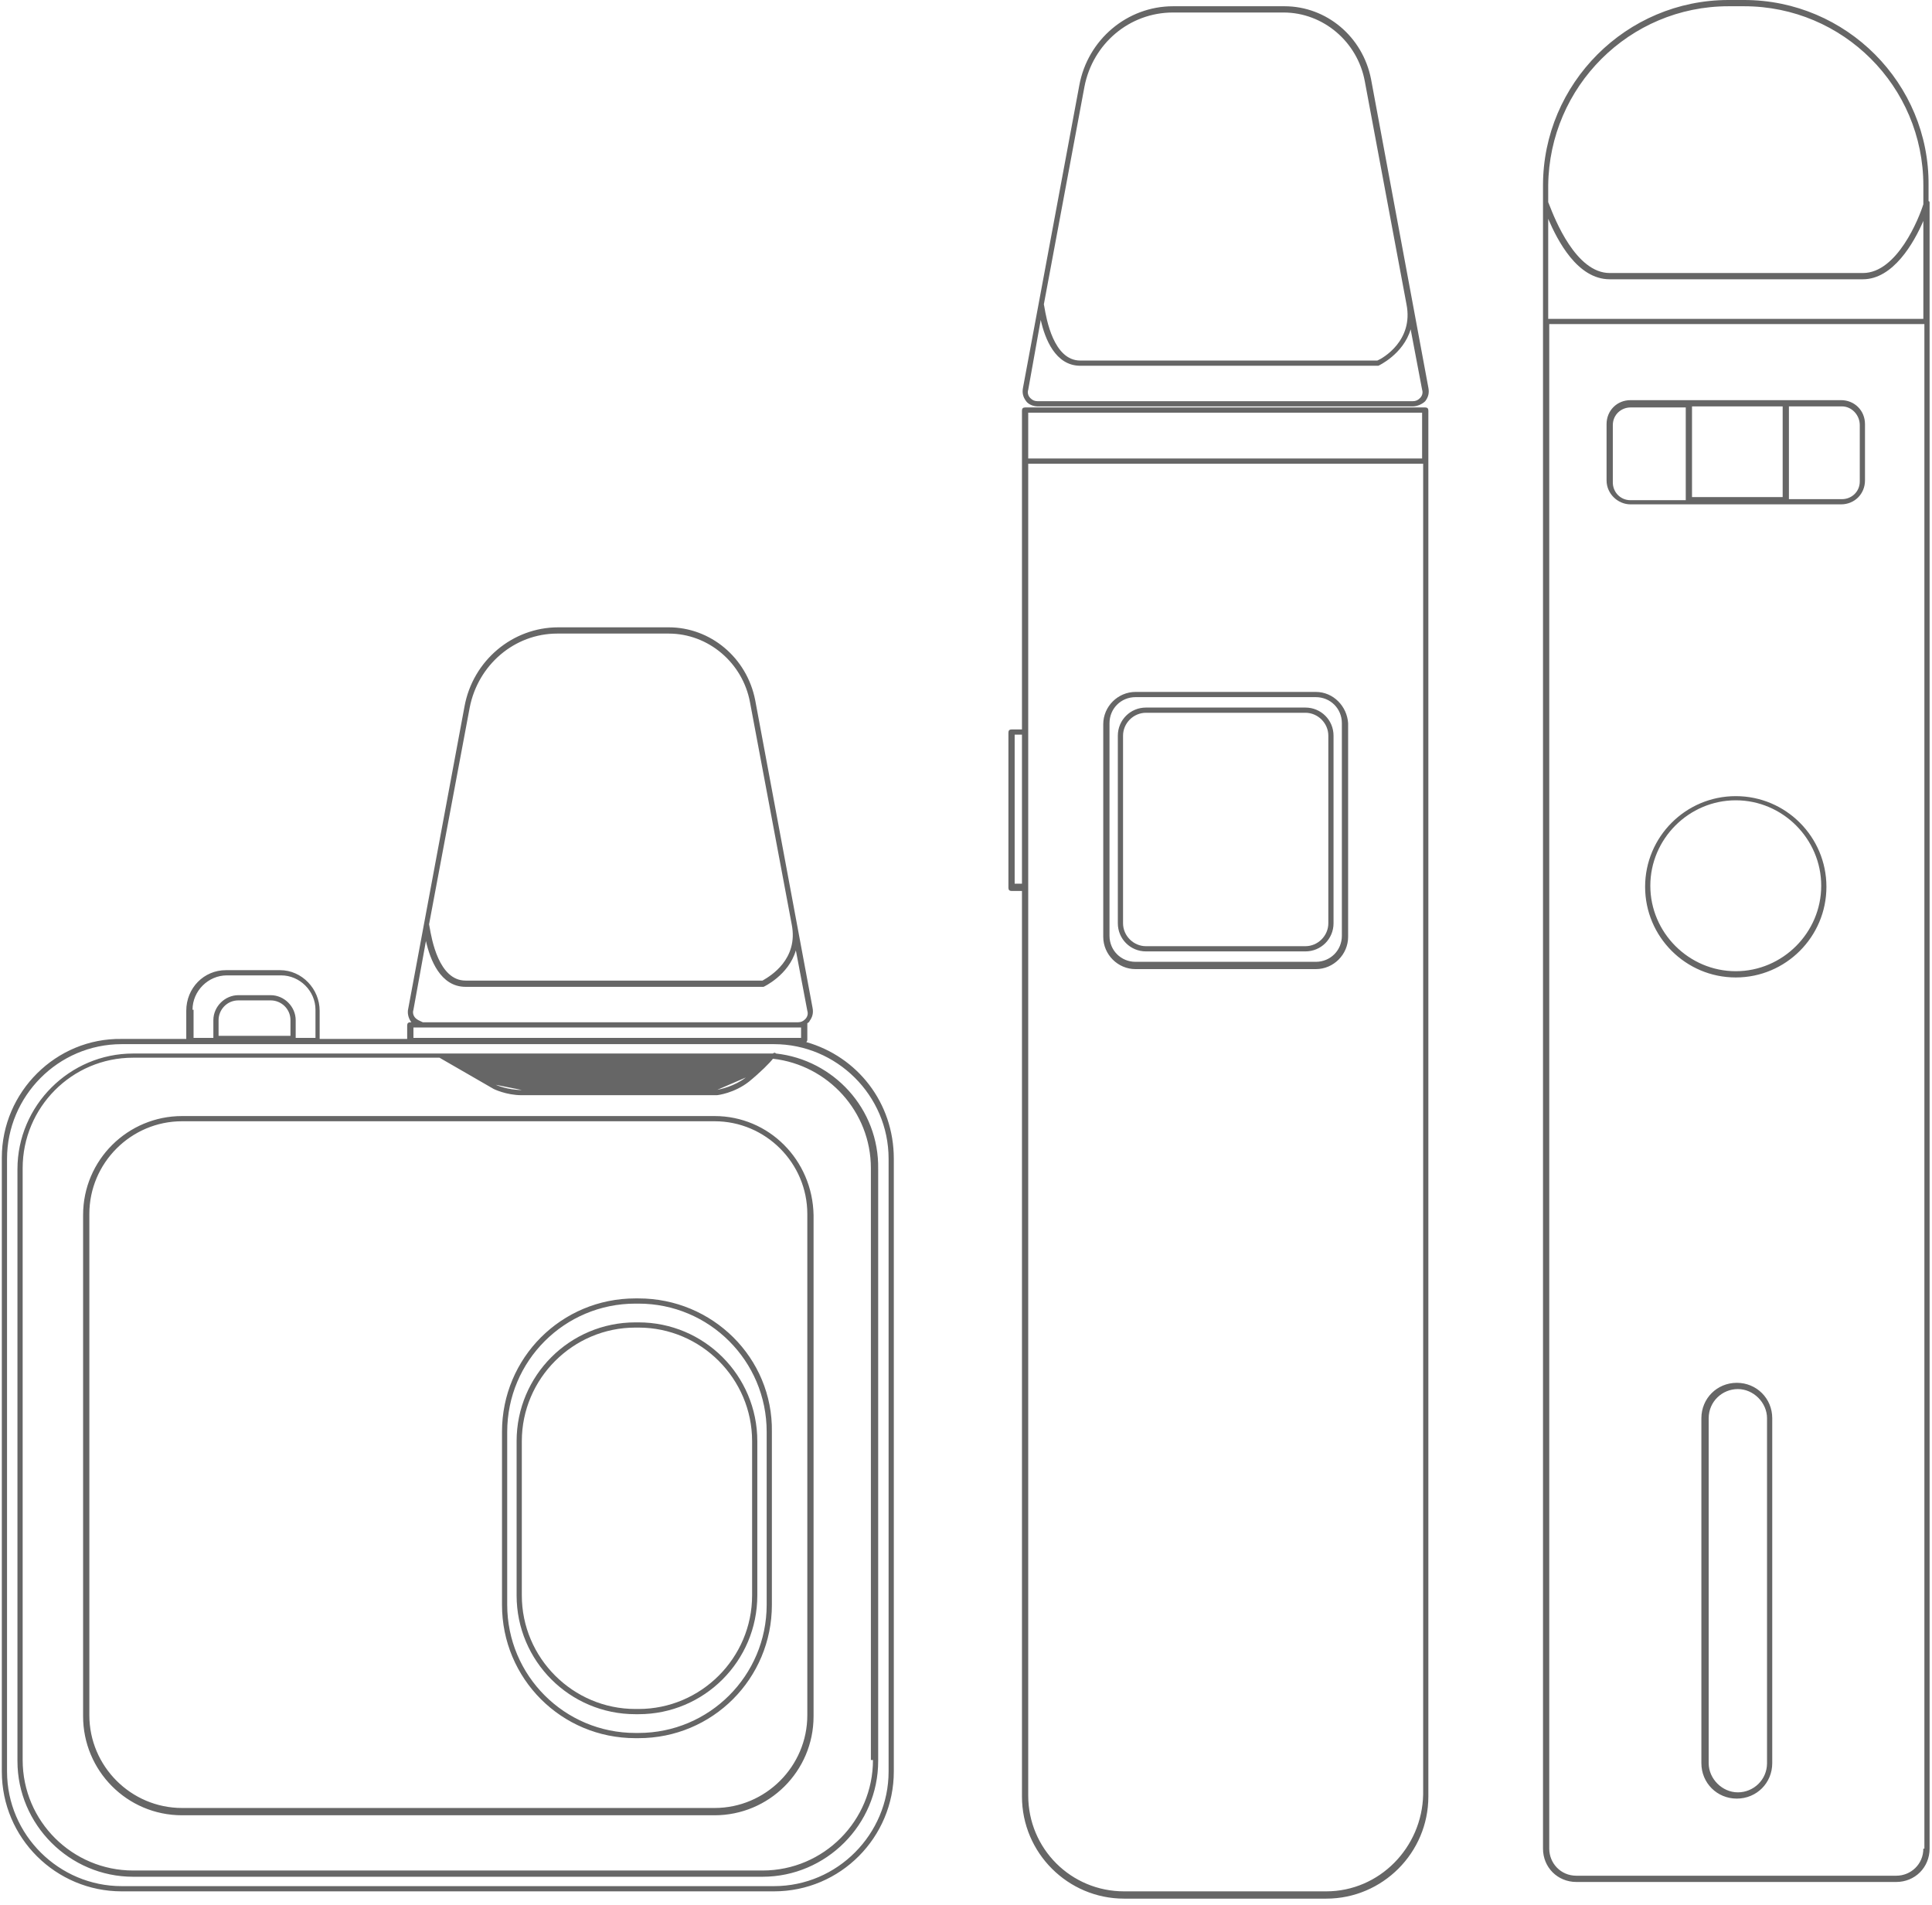 <svg width="288" height="284" viewBox="0 0 288 284" fill="none" xmlns="http://www.w3.org/2000/svg">
<path fill-rule="evenodd" clip-rule="evenodd" d="M287.486 29.98C287.642 29.98 287.642 30.135 287.642 30.29V30.601V47.998V275.564C287.642 278.36 285.467 280.535 282.671 280.535H234.983C232.187 280.535 230.012 278.36 230.012 275.564V47.998V27.65C230.012 12.427 242.439 0 257.662 0H259.992C275.215 0 287.642 12.427 287.486 27.65V29.98ZM259.992 0.932H257.662C242.905 0.932 230.944 12.893 230.789 27.65V30.135C230.82 30.197 230.88 30.351 230.969 30.578C231.772 32.635 234.918 40.698 239.954 40.698H277.7C282.826 40.698 286.088 32.465 286.71 30.446V27.65C286.71 12.893 274.749 0.932 259.992 0.932ZM282.671 279.603C284.846 279.603 286.71 277.894 286.71 275.564H286.865V48.309H230.944V275.564C230.944 277.738 232.653 279.603 234.983 279.603H282.671ZM230.789 47.532H286.71V32.931C285.312 36.193 282.205 41.63 277.7 41.63H239.954C235.138 41.63 232.187 35.882 230.789 32.62V47.532ZM243.06 75.182H274.438C276.457 75.182 278.011 73.629 278.011 71.609V63.221C278.011 61.202 276.457 59.648 274.438 59.648H266.05H251.604H243.06C241.041 59.648 239.488 61.202 239.488 63.221V71.609C239.488 73.629 241.196 75.182 243.06 75.182ZM277.234 63.376V71.764C277.234 73.318 275.991 74.405 274.593 74.405H266.671V60.58H274.593C275.991 60.58 277.234 61.823 277.234 63.376ZM265.739 60.58V74.094H252.225V60.58H265.739ZM240.42 63.376C240.42 61.823 241.662 60.736 243.06 60.736H251.293V74.561H243.06C241.507 74.561 240.42 73.318 240.42 71.92V63.376ZM245.234 132.19C245.234 124.734 251.292 118.676 258.748 118.676C266.204 118.676 272.262 124.734 272.262 132.19C272.262 139.646 266.204 145.704 258.748 145.704C251.292 145.704 245.234 139.646 245.234 132.19ZM246.011 132.034C246.011 139.024 251.758 144.772 258.748 144.772C265.738 144.772 271.486 139.024 271.486 132.034C271.486 125.044 265.738 119.297 258.748 119.297C251.758 119.297 246.011 125.044 246.011 132.034ZM253.622 211.41C253.622 208.459 255.952 206.129 258.904 206.129C261.855 206.129 264.185 208.459 264.185 211.41V262.826C264.185 265.778 261.855 268.108 258.904 268.108C255.952 268.108 253.622 265.778 253.622 262.826V211.41ZM259.059 267.176C261.389 267.176 263.408 265.312 263.408 262.826V211.41C263.408 209.08 261.389 207.061 259.059 207.061C256.729 207.061 254.71 208.925 254.71 211.41V262.826C254.71 265.156 256.729 267.176 259.059 267.176ZM210.594 60.581H154.674C154.052 60.581 153.276 60.27 152.965 59.804C152.499 59.183 152.344 58.561 152.499 57.785L160.887 12.738C162.13 5.903 168.032 0.932 174.867 0.932H191.488C197.701 0.932 203.138 5.437 204.381 11.806L212.924 57.785C213.079 58.561 212.924 59.183 212.458 59.804C211.992 60.27 211.215 60.581 210.594 60.581ZM174.867 1.864C168.343 1.864 162.906 6.524 161.664 12.893L155.606 45.358C155.623 45.411 155.649 45.562 155.688 45.787L155.688 45.787L155.688 45.788C155.988 47.535 157.054 53.746 161.042 53.746H205.313C206.089 53.435 210.749 50.794 209.662 45.358L203.449 12.116C202.361 6.213 197.235 1.864 191.333 1.864H174.867ZM161.042 54.523C157.314 54.523 155.761 50.484 155.14 47.688L153.276 58.095C153.12 58.561 153.276 59.027 153.586 59.338C153.897 59.649 154.208 59.804 154.674 59.804H210.594C211.06 59.804 211.371 59.649 211.681 59.338C211.992 59.027 212.147 58.561 211.992 58.095L210.283 49.086C209.196 52.814 205.468 54.523 205.468 54.523H205.313H161.042ZM152.809 60.736H212.457C212.768 60.736 212.923 60.891 212.923 61.202V267.797C212.923 276.185 206.088 283.02 197.7 283.02H167.565C159.177 283.02 152.343 276.185 152.343 267.797V132.811H150.789C150.479 132.811 150.323 132.656 150.323 132.345V109.2C150.323 108.89 150.479 108.734 150.789 108.734H152.343V61.202C152.343 60.891 152.498 60.736 152.809 60.736ZM211.991 68.347V61.513H153.275V68.347H211.991ZM151.255 109.511V131.724H152.343V109.511H151.255ZM167.565 281.933H197.7C205.622 281.933 211.991 275.409 212.147 267.486V69.124H153.275V109.045V132.19V267.642C153.275 275.564 159.643 281.933 167.565 281.933ZM169.274 103.142H196.147C198.788 103.142 200.807 105.317 200.962 107.802V139.646C200.962 142.286 198.788 144.461 196.147 144.461H169.274C166.633 144.461 164.459 142.286 164.459 139.646V107.957C164.459 105.317 166.633 103.142 169.274 103.142ZM196.147 143.374C198.322 143.374 200.03 141.665 200.03 139.49V107.802C200.03 105.627 198.322 103.919 196.147 103.919H169.274C167.099 103.919 165.391 105.627 165.391 107.802V139.49C165.391 141.665 167.099 143.374 169.274 143.374H196.147ZM194.594 105.472H170.828C168.498 105.472 166.634 107.336 166.634 109.666V137.626C166.634 139.956 168.498 141.82 170.828 141.82H194.594C196.924 141.82 198.788 139.956 198.788 137.626V109.666C198.788 107.336 196.924 105.472 194.594 105.472ZM198.012 137.626C198.012 139.49 196.458 141.044 194.594 141.044H170.828C168.964 141.044 167.411 139.49 167.411 137.626V109.666C167.411 107.802 168.964 106.249 170.828 106.249H194.594C196.458 106.249 198.012 107.802 198.012 109.666V137.626ZM120.346 155.025C120.346 155.18 120.191 155.335 120.191 155.335C127.802 157.51 133.239 164.345 133.239 172.733V264.069C133.239 273.856 125.317 281.933 115.375 281.933H18.136C8.35 281.933 0.272 274.011 0.272 264.069V172.577C0.272 162.791 8.35 154.714 18.136 154.869H27.767V150.675C27.767 147.258 30.407 144.617 33.669 144.617H41.747C45.009 144.617 47.65 147.413 47.65 150.675V154.869H60.698V152.85C60.698 152.539 60.853 152.384 61.164 152.384H61.319C60.853 151.762 60.698 150.986 60.853 150.364L69.241 105.317C70.484 98.483 76.386 93.512 83.221 93.512H99.687C105.9 93.512 111.337 98.017 112.579 104.385L121.123 150.209C121.278 150.986 121.123 151.607 120.657 152.228C120.657 152.324 120.598 152.361 120.516 152.412C120.465 152.443 120.406 152.48 120.346 152.539V155.025ZM83.066 94.444C76.697 94.444 71.26 99.104 70.018 105.473L63.96 137.782C63.977 137.836 64.003 137.987 64.042 138.213C64.342 139.959 65.408 146.17 69.396 146.17H113.667C113.684 146.16 113.704 146.148 113.725 146.136C113.741 146.126 113.758 146.116 113.776 146.106C114.802 145.504 119.061 143.005 118.016 137.782L111.803 104.696C110.715 98.793 105.589 94.444 99.687 94.444H83.066ZM61.63 150.52C61.474 150.986 61.63 151.452 61.94 151.762C62.178 152 62.506 152.146 62.786 152.272C62.845 152.298 62.902 152.324 62.956 152.349C62.98 152.361 63.005 152.372 63.028 152.384H118.948C119.414 152.384 119.725 152.228 120.036 151.918C120.346 151.607 120.502 151.141 120.346 150.675L118.638 141.666C117.55 145.394 113.822 147.102 113.822 147.102H113.667H69.396C65.668 147.102 64.115 143.064 63.494 140.268L61.63 150.52ZM63.028 153.16H61.63V154.714H115.375H119.414V153.16H118.793H63.028ZM33.825 145.394C31.029 145.394 28.699 147.724 28.699 150.52H28.854V154.714H31.805V152.073C31.805 150.054 33.514 148.345 35.533 148.345H40.349C42.368 148.345 44.077 150.054 44.077 152.073V154.714H47.028V150.52C47.028 147.724 44.698 145.394 41.902 145.394H33.825ZM32.582 152.073V154.403H43.3V152.073C43.3 150.364 41.902 149.122 40.349 149.122H35.533C33.825 149.122 32.582 150.52 32.582 152.073ZM115.375 281.156C124.851 281.156 132.462 273.39 132.462 264.069V172.733C132.462 163.257 124.696 155.646 115.375 155.646H61.164H47.339H28.233H18.136C8.661 155.646 1.049 163.413 1.049 172.733V264.069C1.049 273.545 8.816 281.156 18.136 281.156H115.375ZM115.219 157.043C115.375 156.888 115.53 156.888 115.685 157.043C124.229 157.975 131.063 165.276 130.908 174.285V262.516C130.908 271.991 123.141 279.758 113.666 279.758H19.844C10.368 279.758 2.602 271.991 2.602 262.516V174.285C2.602 164.81 10.368 157.043 19.844 157.043H113.821H115.219ZM111.181 160.616C109.447 161.949 107.371 162.367 106.915 162.459ZM106.915 162.459L106.915 162.459ZM106.915 162.459C106.84 162.474 106.809 162.48 106.831 162.48ZM106.831 162.48H77.784ZM77.784 162.48C75.609 162.48 73.9 161.703 73.9 161.703ZM73.9 161.703L67.221 157.82ZM67.221 157.82H113.666ZM113.666 157.82L114.287 157.82ZM113.666 278.826C122.831 278.826 130.131 271.37 130.131 262.36H129.821V174.13C129.821 165.742 123.452 158.752 115.219 157.82C114.753 158.441 113.355 159.839 111.647 161.237C109.472 162.946 106.987 163.257 106.831 163.257H77.784C75.454 163.257 73.59 162.325 73.59 162.325L65.512 157.665H19.844C10.679 157.665 3.378 165.121 3.378 174.13V262.36C3.378 271.525 10.834 278.826 19.844 278.826H113.666ZM95.181 193.547H94.715C83.686 193.547 74.832 202.401 74.832 213.43V239.216C74.832 250.245 83.686 259.099 94.715 259.099H95.181C106.21 259.099 115.064 250.245 115.064 239.216V213.43C115.219 202.401 106.21 193.547 95.181 193.547ZM114.287 239.216C114.287 249.779 105.744 258.322 95.181 258.322H94.715C84.152 258.322 75.609 249.779 75.609 239.216V213.43C75.609 202.867 84.152 194.324 94.715 194.324H95.181C105.744 194.324 114.287 202.867 114.287 213.43V239.216ZM94.718 197.12H95.184C104.97 197.12 112.892 205.042 112.892 214.828V237.817C112.892 247.604 104.97 255.526 95.184 255.526H94.718C84.932 255.526 77.01 247.604 77.01 237.817V214.828C77.01 205.042 84.932 197.12 94.718 197.12ZM95.184 254.749C104.504 254.749 112.115 247.137 112.115 237.817V214.828C112.115 205.508 104.504 197.896 95.184 197.896H94.718C85.398 197.896 77.787 205.508 77.787 214.828V237.817C77.787 247.137 85.398 254.749 94.718 254.749H95.184ZM106.52 166.364H27.144C19.067 166.364 12.387 172.888 12.387 181.121V255.837C12.387 263.914 18.912 270.593 27.144 270.593H106.52C114.598 270.593 121.277 264.069 121.277 255.837V181.121C121.122 172.888 114.598 166.364 106.52 166.364ZM120.345 255.681C120.345 263.293 114.132 269.506 106.52 269.506H27.144C19.533 269.506 13.319 263.293 13.319 255.681V180.965C13.319 173.354 19.533 167.14 27.144 167.14H106.52C114.132 167.14 120.345 173.354 120.345 180.965V255.681Z" fill="black" fill-opacity="0.6"/>
</svg>
